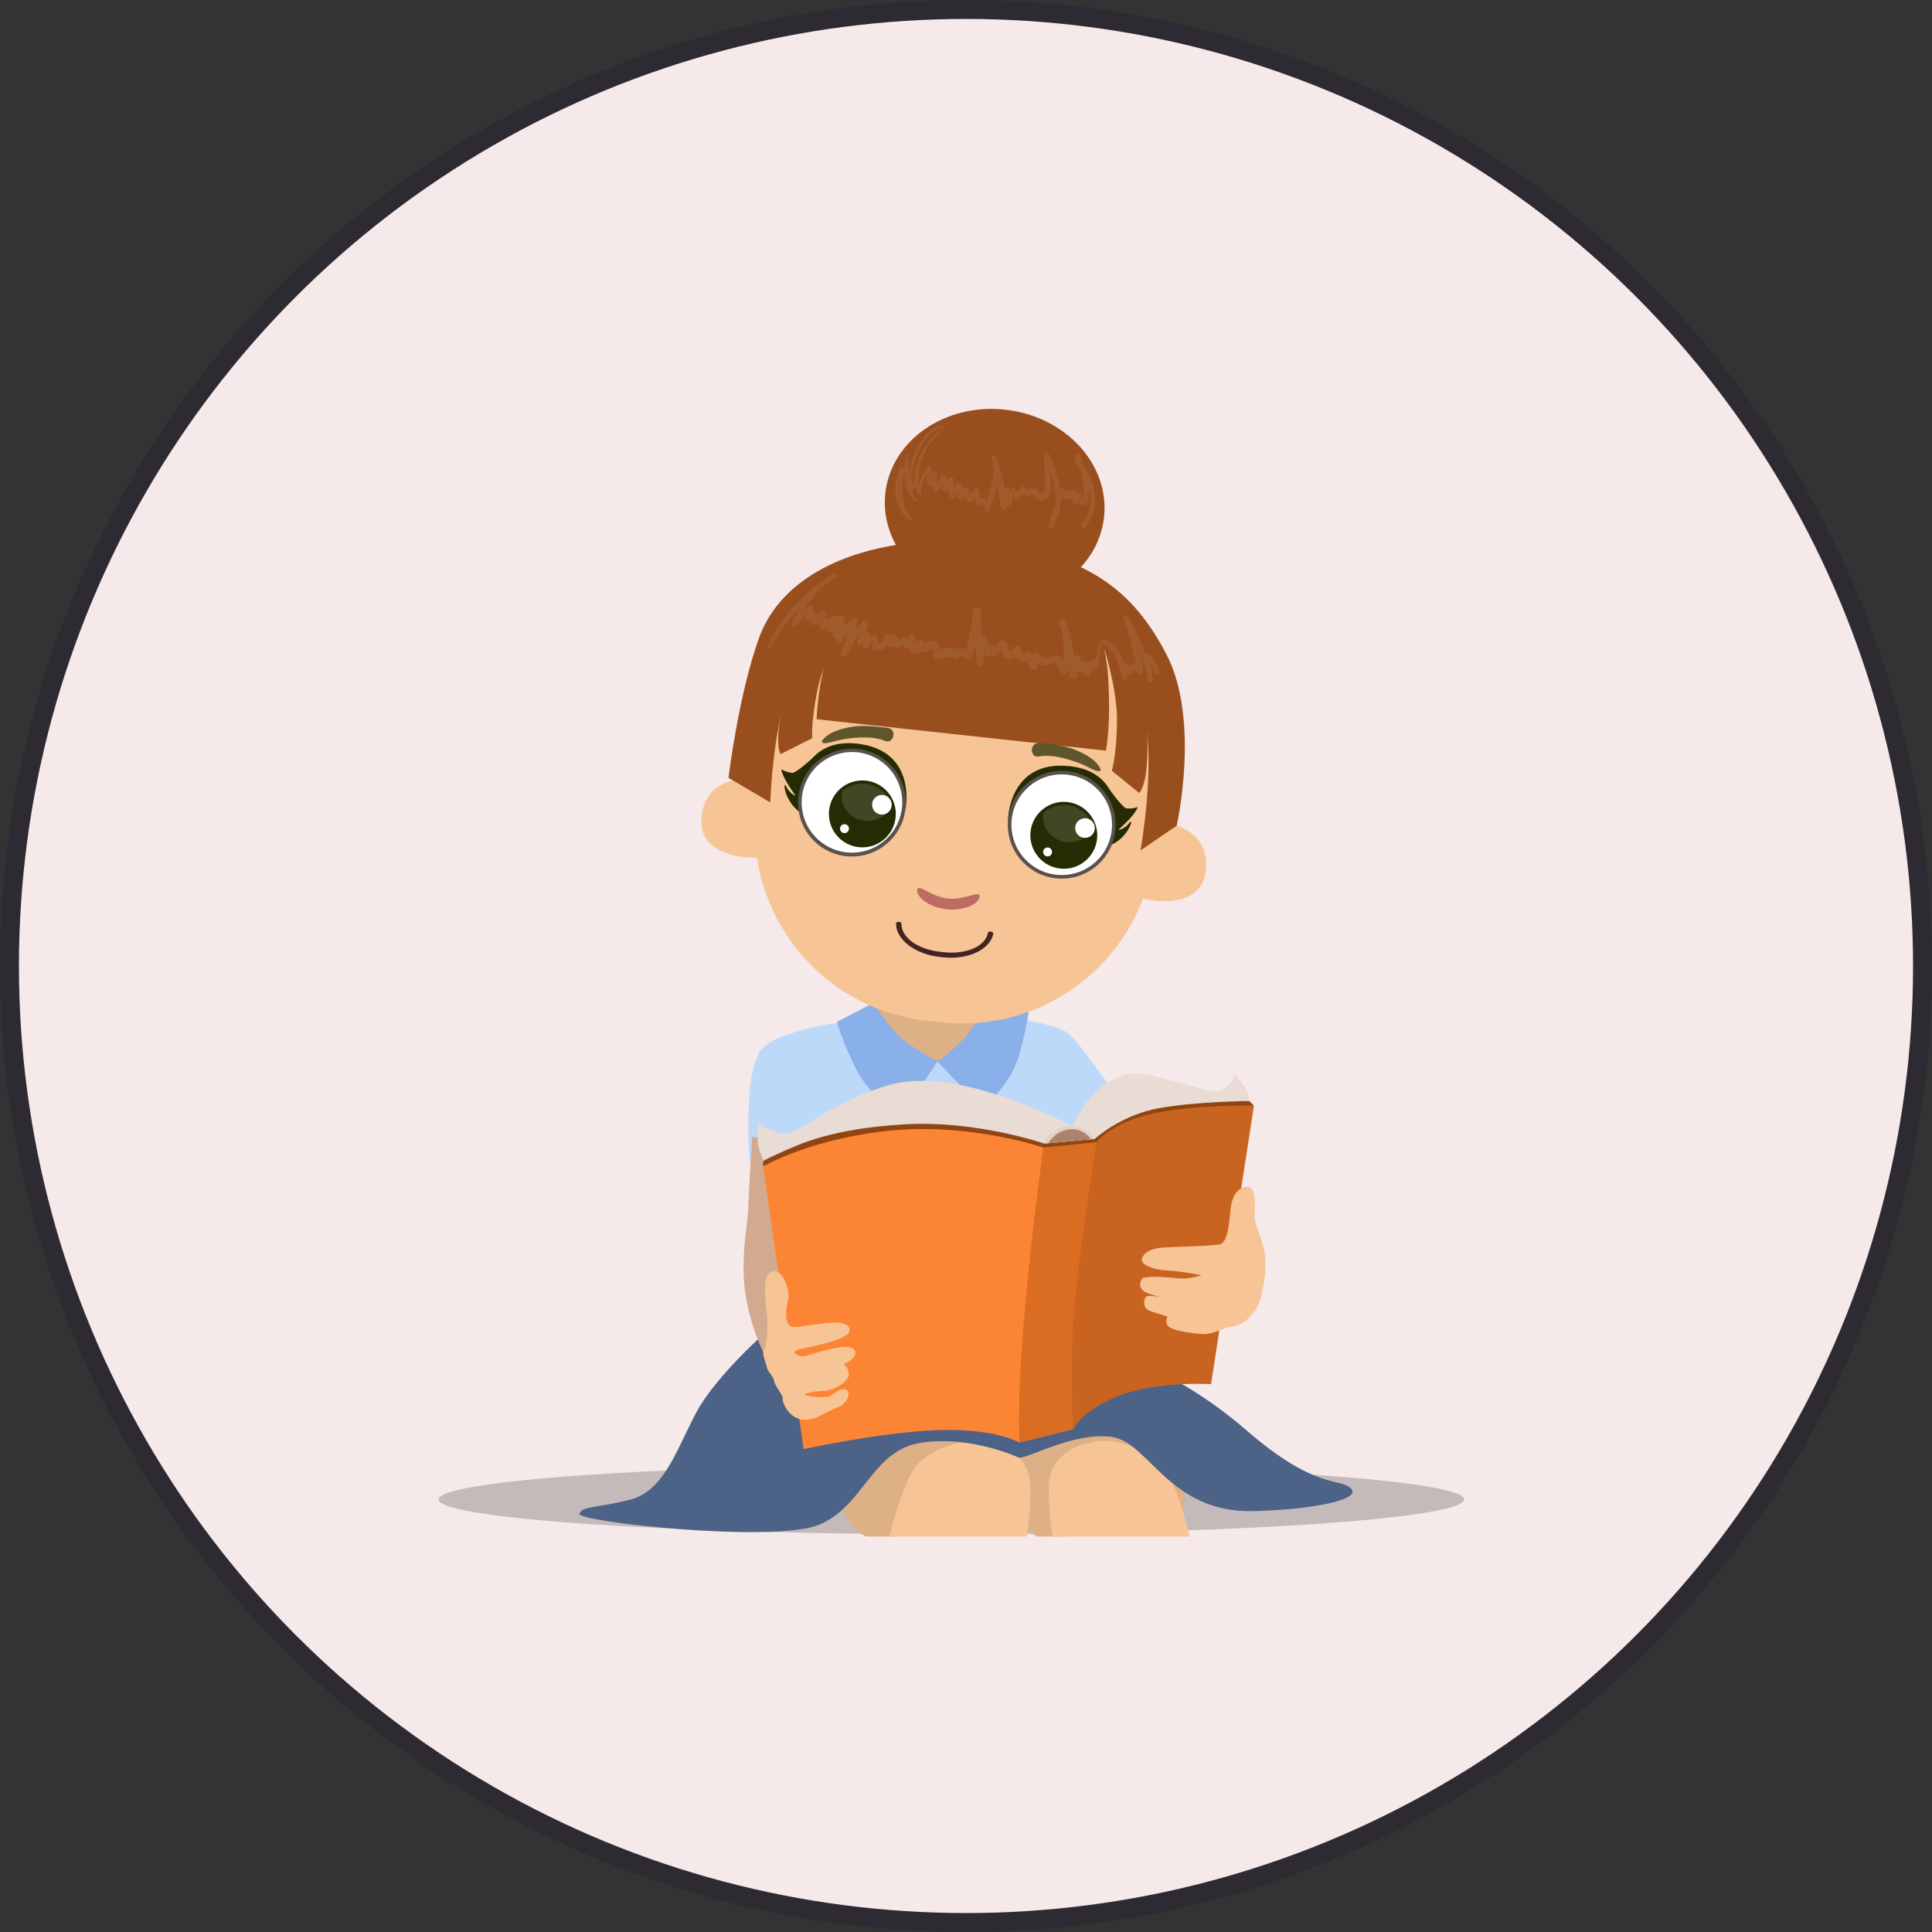 <svg xmlns="http://www.w3.org/2000/svg" width="102" height="102" viewBox="0 0 102 102" fill="none"><rect x="0" y="0" width="102" height="102" fill="#333333" stroke="none"/><circle cx="51" cy="51" r="50.5" fill="#F5E9E9" stroke="#2D2A32"></circle><g clip-path="url(#clip0_152_10963)"><ellipse cx="50.227" cy="79.163" rx="27.076" ry="1.837" fill="black" fill-opacity="0.2"></ellipse><path d="M54.051 53.858C54.051 53.858 55.858 54.092 56.463 54.607C57.069 55.121 60.193 59.607 60.193 59.607C60.193 59.607 53.583 64.432 49.234 63.987C44.884 63.543 39.588 61.391 39.588 61.391C39.588 61.391 39.161 56.385 40.292 55.309C41.423 54.233 45.281 53.858 45.281 53.858H54.051Z" fill="#BDD9F9"></path><path d="M45.889 52.934L46.316 54.127C46.316 54.127 48.614 56.105 49.502 56.058C50.391 56.011 52.192 53.812 52.192 53.812L49.04 53.157L46.134 52.934H45.889Z" fill="#DEB086"></path><path d="M47.826 55.005C46.922 54.338 46.133 52.934 46.133 52.934L44.191 53.951C44.191 53.951 44.379 54.759 45.161 56.373C45.943 57.987 47.635 58.865 47.635 58.865L49.501 56.023C49.501 56.023 48.73 55.672 47.826 55.005Z" fill="#89B0E8"></path><path d="M52.252 52.41C52.252 52.41 51.731 53.934 50.964 54.754C50.197 55.573 49.502 56.058 49.502 56.058L51.853 58.514C51.853 58.514 53.357 57.344 53.833 55.614C54.309 53.885 54.346 53.057 54.346 53.057L52.252 52.41Z" fill="#89B0E8"></path><path d="M60.436 75.287C60.436 75.287 61.932 76.082 62.307 77.486C62.681 78.889 62.439 79.93 62.439 79.93L55.554 81.282C55.554 81.282 53.865 81.439 53.303 78.984C52.741 76.527 56.344 74.258 58.261 74.352C60.178 74.445 60.436 75.287 60.436 75.287Z" fill="#DEB086"></path><path d="M57.747 100.642C58.098 101.2 60.203 101.424 60.858 100.82C61.513 100.217 63.01 97.341 63.08 95.471C63.033 95.213 62.988 94.951 62.958 94.68C62.817 93.473 63.665 88.35 63.407 84.998C63.15 81.646 62.261 78.808 61.583 77.646C60.905 76.484 58.589 75.814 57.63 76.16C57.63 76.16 56.11 76.328 55.555 77.579C55 78.83 55.83 82.607 56.204 85.066C56.578 87.524 58.45 95.323 58.496 95.882C58.54 96.403 58.441 97.489 58.199 98.067C58.03 98.514 57.444 100.16 57.747 100.642Z" fill="#F7C495"></path><path d="M51.385 75.287C51.385 75.287 52.881 76.082 53.256 77.486C53.63 78.889 53.388 79.93 53.388 79.93L46.503 81.282C46.503 81.282 44.814 81.439 44.252 78.984C43.69 76.527 47.293 74.258 49.211 74.352C51.127 74.445 51.385 75.287 51.385 75.287Z" fill="#DEB086"></path><path d="M52.025 100.642C51.674 101.2 49.569 101.424 48.914 100.82C48.259 100.217 46.762 97.341 46.691 95.471C46.739 95.213 46.784 94.951 46.814 94.68C46.955 93.473 46.107 88.35 46.364 84.998C46.622 81.646 47.511 78.808 48.189 77.646C48.867 76.484 51.183 75.814 52.141 76.16C52.141 76.16 53.662 76.328 54.217 77.579C54.772 78.83 53.942 82.607 53.568 85.066C53.194 87.524 51.322 95.323 51.276 95.882C51.232 96.403 51.331 97.489 51.573 98.067C51.741 98.514 52.327 100.16 52.025 100.642Z" fill="#F7C495"></path><path d="M53.795 76.958C54.378 76.971 56.589 75.641 58.624 75.85C60.659 76.058 61.658 79.894 66.202 79.778C69.254 79.7 71.921 79.181 71.324 78.585C70.727 77.988 69.5 78.726 65.746 75.463C61.992 72.199 57.888 71.022 57.888 71.022L45.152 72.059L40.557 70.216C40.557 70.216 37.786 72.621 36.733 74.621C35.681 76.621 35.049 78.737 33.225 79.188C31.4 79.639 30.768 79.497 30.594 79.918C30.418 80.34 40.941 81.498 43.293 80.48C45.645 79.463 46.03 76.55 48.662 76.164C51.29 75.778 53.795 76.958 53.795 76.958Z" fill="#4D6287"></path><path d="M52.106 31.747L51.311 31.663C45.724 31.071 40.716 35.121 40.123 40.709L39.913 42.7C39.322 48.288 43.371 53.298 48.957 53.89L49.752 53.975C55.339 54.566 60.347 50.516 60.939 44.929L61.15 42.937C61.742 37.349 57.693 32.34 52.106 31.747Z" fill="#F7C495"></path><path d="M59.583 43.499C59.508 43.596 59.267 43.791 59.046 43.819C59.045 43.819 59.044 43.819 59.043 43.819C59.143 43.723 59.272 43.598 59.435 43.44C59.956 42.933 60.081 42.624 60.052 42.611C60.024 42.598 59.926 42.706 59.481 42.68C59.279 42.668 58.588 41.694 58.588 41.694L58.608 42.282L58.691 43.419C58.645 43.531 58.402 44.705 58.402 44.705C58.402 44.705 58.846 44.591 59.223 44.223C59.599 43.855 59.726 43.485 59.718 43.41C59.708 43.334 59.657 43.402 59.583 43.499Z" fill="#252B03"></path><path d="M53.219 43.264C53.219 43.264 53.256 40.287 56.204 40.429C59.151 40.57 59.111 43.237 58.861 44.016C58.611 44.795 53.219 43.264 53.219 43.264Z" fill="#252B03"></path><path d="M58.066 45.554C59.177 44.442 59.177 42.64 58.066 41.528C56.955 40.417 55.153 40.417 54.041 41.528C52.93 42.64 52.93 44.442 54.041 45.554C55.153 46.665 56.955 46.665 58.066 45.554Z" fill="#59514B"></path><path d="M56.054 46.197C57.521 46.197 58.71 45.008 58.71 43.541C58.71 42.073 57.521 40.884 56.054 40.884C54.587 40.884 53.398 42.073 53.398 43.541C53.398 45.008 54.587 46.197 56.054 46.197Z" fill="white"></path><path d="M57.29 45.46C58.041 44.838 58.146 43.724 57.523 42.973C56.901 42.221 55.788 42.117 55.037 42.739C54.286 43.362 54.181 44.476 54.804 45.227C55.426 45.978 56.539 46.083 57.29 45.46Z" fill="#252B03"></path><path opacity="0.13" d="M56.381 44.468C56.984 44.496 57.512 44.147 57.721 43.636C57.52 43.005 56.944 42.534 56.244 42.502C55.808 42.481 55.403 42.634 55.097 42.9C55.085 42.96 55.077 43.022 55.074 43.084C55.04 43.811 55.626 44.431 56.381 44.468Z" fill="white"></path><path d="M41.54 41.587C41.593 41.698 41.788 41.938 41.997 42.013C41.998 42.013 42 42.014 42.001 42.014C41.923 41.899 41.823 41.75 41.697 41.56C41.294 40.955 41.236 40.627 41.267 40.62C41.297 40.613 41.37 40.738 41.811 40.807C42.011 40.838 42.89 40.029 42.89 40.029L42.748 40.601L42.427 41.695C42.449 41.813 42.441 43.013 42.441 43.013C42.441 43.013 42.031 42.807 41.74 42.37C41.448 41.932 41.402 41.542 41.427 41.471C41.451 41.4 41.487 41.477 41.54 41.587Z" fill="#252B03"></path><path d="M47.81 42.691C47.81 42.691 48.397 39.773 45.485 39.293C42.573 38.813 42.054 41.429 42.136 42.243C42.218 43.058 47.81 42.691 47.81 42.691Z" fill="#252B03"></path><path d="M47.146 44.217C48.164 43.02 48.019 41.223 46.822 40.205C45.625 39.186 43.829 39.331 42.81 40.529C41.792 41.726 41.937 43.523 43.134 44.541C44.331 45.559 46.127 45.414 47.146 44.217Z" fill="#59514B"></path><path d="M45.328 44.993C46.782 44.8 47.804 43.465 47.612 42.011C47.419 40.556 46.084 39.533 44.63 39.726C43.176 39.919 42.153 41.254 42.346 42.709C42.539 44.163 43.874 45.186 45.328 44.993Z" fill="white"></path><path d="M51.717 47.34C51.676 47.722 50.891 48.102 49.981 48.005C49.072 47.909 48.384 47.373 48.423 46.992C48.464 46.61 49.132 47.342 50.041 47.438C50.951 47.535 51.757 46.959 51.717 47.34Z" fill="#BC6C61"></path><path d="M52.309 49.183C52.234 49.175 52.167 49.206 52.157 49.253C52.009 49.99 50.994 50.395 49.822 50.271L49.742 50.262L49.662 50.254C48.491 50.13 47.583 49.521 47.593 48.769C47.594 48.72 47.534 48.676 47.459 48.668C47.376 48.659 47.306 48.699 47.305 48.753C47.296 49.602 48.311 50.384 49.634 50.525L49.714 50.533L49.794 50.542C51.117 50.683 52.273 50.13 52.442 49.298C52.454 49.244 52.394 49.191 52.309 49.183Z" fill="#422522"></path><path d="M47.173 43.614C47.528 42.705 47.08 41.681 46.172 41.325C45.264 40.969 44.239 41.417 43.883 42.326C43.528 43.234 43.976 44.259 44.884 44.615C45.792 44.971 46.817 44.523 47.173 43.614Z" fill="#252B03"></path><path opacity="0.13" d="M45.74 43.34C46.342 43.368 46.871 43.019 47.079 42.508C46.878 41.877 46.303 41.406 45.603 41.373C45.166 41.353 44.761 41.506 44.455 41.772C44.443 41.832 44.435 41.894 44.432 41.956C44.398 42.684 44.983 43.303 45.74 43.34Z" fill="white"></path><path d="M61.223 43.4C61.223 43.4 63.915 43.542 63.662 45.928C63.41 48.315 60.191 47.405 60.191 47.405L61.223 43.4Z" fill="#F7C495"></path><path d="M39.956 41.146C39.956 41.146 37.294 40.721 37.041 43.107C36.789 45.494 40.125 45.279 40.125 45.279L39.956 41.146Z" fill="#F7C495"></path><path d="M61.586 34.554C59.791 31.095 57.306 29.242 52.066 28.674C46.826 28.105 41.519 29.689 40.081 33.66C38.981 36.697 38.462 41.065 38.462 41.065L40.671 42.367C40.671 42.367 40.818 35.803 43.052 33.742C43.388 33.432 43.819 33.169 44.308 32.946C43.205 34.982 43.111 37.971 43.111 37.971L58.385 39.629C58.385 39.629 58.68 38.235 58.49 35.575C58.455 35.081 58.385 34.646 58.294 34.265C59.056 35.056 59.994 36.26 60.371 37.684C61.053 40.254 60.212 44.899 60.212 44.899L62.124 43.591C62.126 43.592 63.381 38.013 61.586 34.554Z" fill="#994F1D"></path><path d="M58.295 34.267C58.295 34.267 59.002 36.397 58.973 38.158C58.943 39.918 58.697 40.692 58.697 40.692L60.139 41.862C60.139 41.862 60.652 41.53 60.575 38.865C60.497 36.2 59.904 34.442 59.904 34.442L58.295 34.267Z" fill="#994F1D"></path><path d="M44.651 32.786C44.651 32.786 43.504 34.715 43.155 36.441C42.806 38.167 42.88 38.975 42.88 38.975L41.221 39.809C41.221 39.809 40.791 39.374 41.438 36.788C42.086 34.202 43.041 32.612 43.041 32.612L44.651 32.786Z" fill="#994F1D"></path><path d="M58.288 27.301C58.59 24.514 56.251 21.973 53.062 21.627C49.873 21.281 47.043 23.26 46.74 26.048C46.438 28.835 48.778 31.376 51.966 31.722C55.155 32.068 57.985 30.089 58.288 27.301Z" fill="#994F1D"></path><path opacity="0.07" d="M61.215 35.438C61.117 35.069 60.944 34.772 60.665 34.512C60.602 34.454 60.522 34.501 60.495 34.567C60.248 33.871 59.923 33.208 59.541 32.557C59.465 32.428 59.284 32.508 59.33 32.651C59.588 33.45 59.833 34.228 59.946 35.053C59.877 35.04 59.805 35.047 59.731 35.084C59.694 35.102 59.662 35.127 59.636 35.153C59.608 35.126 59.581 35.098 59.555 35.072C59.515 34.995 59.41 34.976 59.347 35.018C59.203 34.594 58.994 34.19 58.63 33.942C58.47 33.832 58.238 33.691 58.086 33.868C58.004 33.962 57.995 34.115 57.975 34.23C57.944 34.408 57.913 34.586 57.885 34.763C57.783 34.743 57.661 34.792 57.642 34.925C57.639 34.918 57.638 34.912 57.636 34.906C57.546 34.861 57.436 34.916 57.391 35C57.34 34.904 57.205 34.88 57.117 34.934C57.075 34.845 57.034 34.757 56.992 34.668C56.945 34.568 56.801 34.531 56.712 34.586C56.64 34.162 56.544 33.743 56.431 33.328C56.39 33.15 56.338 32.973 56.274 32.798C56.191 32.572 55.862 32.727 55.936 32.95C55.966 33.044 55.996 33.139 56.025 33.235C56.165 33.752 56.197 34.287 56.119 34.814C56.044 34.704 55.952 34.617 55.83 34.597C55.705 34.576 55.609 34.631 55.495 34.672C55.246 34.763 55.036 34.732 54.867 34.506C54.783 34.392 54.567 34.412 54.525 34.557C54.517 34.586 54.508 34.614 54.501 34.643C54.484 34.605 54.468 34.568 54.454 34.53C54.388 34.365 54.153 34.388 54.088 34.537C53.961 34.488 53.892 34.4 53.879 34.272C53.839 34.131 53.62 34.022 53.527 34.186C53.488 34.255 53.406 34.451 53.278 34.356C53.259 34.342 53.234 34.166 53.225 34.141C53.184 34.017 53.133 33.936 53.035 33.849C52.976 33.797 52.855 33.799 52.797 33.854C52.697 33.948 52.599 34.044 52.499 34.138C52.498 34.134 52.495 34.13 52.494 34.126C52.445 33.994 52.303 33.99 52.208 34.056C52.163 33.923 52.118 33.79 52.073 33.657C52.041 33.561 51.929 33.539 51.846 33.575C51.823 33.136 51.805 32.696 51.794 32.256C51.788 32.013 51.443 31.958 51.407 32.214C51.307 32.916 51.175 33.611 51.014 34.3C50.836 34.212 50.639 34.185 50.489 34.285C50.447 34.23 50.384 34.197 50.306 34.208C50.224 34.221 50.156 34.241 50.093 34.275C50.084 34.266 50.075 34.258 50.067 34.249C49.993 34.154 49.83 34.152 49.761 34.255C49.736 34.301 49.707 34.339 49.673 34.367C49.65 34.165 49.576 33.977 49.378 33.872C49.268 33.815 49.141 33.797 49.022 33.834C48.961 33.854 48.926 33.889 48.87 33.921C48.793 33.964 48.885 34.154 48.784 33.914C48.705 33.724 48.439 33.789 48.408 33.973C48.4 34.021 48.397 34.053 48.396 34.073C48.395 34.049 48.393 34.006 48.382 33.947C48.364 33.849 48.348 33.751 48.33 33.653C48.304 33.503 48.095 33.442 48.003 33.574C47.966 33.628 47.926 33.681 47.889 33.735C47.88 33.721 47.871 33.707 47.863 33.693C47.797 33.586 47.648 33.622 47.581 33.698C47.539 33.744 47.496 33.78 47.451 33.81C47.432 33.74 47.406 33.67 47.376 33.6C47.322 33.478 47.153 33.47 47.078 33.569C47.075 33.561 47.073 33.554 47.07 33.548C47.014 33.427 46.859 33.419 46.778 33.516C46.664 33.652 46.571 33.791 46.489 33.945C46.425 33.934 46.362 33.937 46.303 33.951C46.298 33.826 46.294 33.7 46.294 33.574C46.294 33.527 46.253 33.491 46.206 33.51C46.094 33.555 45.996 33.611 45.91 33.679C45.916 33.655 45.921 33.631 45.928 33.607C45.963 33.472 45.827 33.348 45.703 33.441C45.7 33.442 45.698 33.444 45.697 33.446C45.744 33.284 45.792 33.122 45.842 32.962C45.886 32.821 45.728 32.68 45.602 32.784C45.438 32.919 45.295 33.068 45.164 33.227C45.205 33.08 45.242 32.932 45.279 32.784C45.312 32.652 45.173 32.503 45.046 32.612C44.907 32.73 44.78 32.855 44.664 32.989C44.675 32.91 44.612 32.849 44.539 32.831C44.552 32.795 44.565 32.758 44.579 32.721C44.64 32.559 44.459 32.457 44.329 32.537C44.291 32.56 44.255 32.585 44.22 32.611C44.181 32.477 43.964 32.428 43.894 32.592C43.872 32.638 43.85 32.684 43.828 32.729C43.779 32.617 43.658 32.608 43.575 32.666C43.576 32.578 43.581 32.489 43.594 32.398C43.62 32.227 43.404 32.177 43.307 32.285C43.231 32.367 43.157 32.45 43.081 32.533C43.078 32.513 43.074 32.494 43.071 32.474C43.058 32.392 42.989 32.354 42.919 32.36C42.935 32.277 42.945 32.191 42.948 32.099C42.951 31.987 42.831 31.913 42.737 31.984C42.634 32.062 42.536 32.144 42.441 32.229C42.866 31.519 43.442 30.915 44.142 30.45C44.266 30.368 44.121 30.192 43.998 30.271C42.513 31.22 41.138 32.617 40.481 34.275C40.46 34.329 40.54 34.378 40.572 34.326C41.09 33.466 41.653 32.671 42.314 31.966C42.121 32.265 41.955 32.583 41.818 32.917C41.763 33.051 41.951 33.151 42.036 33.038C42.215 32.805 42.413 32.594 42.631 32.403C42.609 32.472 42.58 32.539 42.543 32.609C42.491 32.71 42.627 32.846 42.727 32.785C42.756 32.767 42.786 32.749 42.815 32.731C42.822 32.782 42.829 32.832 42.834 32.883C42.847 32.985 42.995 33.056 43.074 32.975C43.129 32.919 43.184 32.862 43.239 32.806C43.241 32.907 43.251 33.008 43.269 33.111C43.289 33.237 43.443 33.297 43.543 33.216C43.603 33.168 43.654 33.116 43.699 33.062C43.703 33.063 43.707 33.065 43.713 33.066C43.7 33.1 43.688 33.133 43.674 33.167C43.606 33.346 43.86 33.497 43.973 33.333C44.002 33.29 44.033 33.249 44.064 33.211C44.033 33.296 44.002 33.382 43.971 33.468C43.918 33.611 44.065 33.711 44.176 33.673C44.171 33.691 44.167 33.711 44.161 33.731C44.113 33.921 44.356 34.023 44.447 33.844C44.551 33.636 44.675 33.447 44.818 33.271C44.692 33.658 44.555 34.041 44.412 34.424C44.333 34.634 44.631 34.743 44.73 34.55C44.917 34.184 45.109 33.82 45.355 33.496C45.32 33.609 45.284 33.722 45.249 33.835C45.204 33.981 45.369 34.133 45.5 34.021C45.534 33.992 45.566 33.962 45.597 33.934C45.587 34.002 45.575 34.071 45.561 34.139C45.532 34.289 45.74 34.311 45.801 34.198C45.89 34.035 45.998 33.889 46.123 33.757C46.088 33.9 46.049 34.042 46.017 34.186C45.988 34.309 46.167 34.4 46.255 34.317C46.34 34.304 46.426 34.289 46.511 34.276C46.592 34.316 46.678 34.259 46.714 34.188C46.748 34.124 46.784 34.065 46.823 34.006C46.848 34.127 46.986 34.202 47.097 34.115C47.115 34.101 47.132 34.086 47.149 34.071C47.15 34.077 47.151 34.082 47.151 34.087C47.166 34.212 47.293 34.251 47.395 34.219C47.506 34.185 47.599 34.138 47.683 34.077C47.694 34.094 47.705 34.113 47.716 34.13C47.783 34.24 47.937 34.283 48.024 34.163C48.06 34.327 48.134 34.469 48.303 34.506C48.461 34.54 48.576 34.478 48.656 34.376C48.702 34.404 48.754 34.421 48.813 34.422C48.902 34.424 48.946 34.375 49.017 34.348C49.136 34.301 49.011 34.228 49.192 34.309C49.333 34.373 49.304 34.445 49.302 34.599C49.3 34.728 49.391 34.821 49.523 34.808C49.681 34.794 49.81 34.742 49.92 34.65C49.932 34.66 49.945 34.67 49.961 34.682C50.025 34.73 50.138 34.736 50.198 34.678C50.216 34.669 50.232 34.66 50.25 34.651C50.292 34.699 50.346 34.736 50.422 34.771C50.519 34.815 50.639 34.756 50.678 34.66C50.809 34.605 50.911 34.635 50.985 34.749C51.076 34.841 51.286 34.859 51.327 34.698C51.386 34.464 51.44 34.23 51.492 33.995C51.511 34.332 51.533 34.669 51.559 35.006C51.577 35.252 51.95 35.188 51.936 34.944C51.925 34.764 51.928 34.589 51.945 34.417C51.955 34.452 51.966 34.486 51.975 34.521C52.014 34.653 52.22 34.759 52.31 34.602C52.316 34.592 52.321 34.582 52.327 34.572C52.396 34.634 52.509 34.658 52.583 34.588C52.682 34.495 52.781 34.401 52.879 34.308C52.905 34.406 52.911 34.52 52.954 34.596C53.009 34.694 53.085 34.764 53.192 34.8C53.361 34.856 53.508 34.795 53.628 34.691C53.692 34.801 53.783 34.891 53.917 34.93C54.016 34.959 54.11 34.955 54.195 34.927C54.247 35.04 54.306 35.151 54.369 35.261C54.446 35.391 54.683 35.435 54.736 35.253C54.761 35.166 54.786 35.078 54.811 34.992C54.945 35.076 55.1 35.124 55.268 35.127C55.416 35.129 55.52 35.055 55.657 35.034C55.797 35.013 55.726 35.005 55.819 35.118C55.901 35.215 55.951 35.369 56.009 35.481C56.079 35.615 56.322 35.648 56.371 35.473C56.395 35.387 56.416 35.3 56.436 35.213C56.455 35.37 56.471 35.528 56.484 35.686C56.501 35.892 56.836 35.883 56.849 35.676C56.857 35.559 56.869 35.445 56.886 35.331C56.892 35.344 56.898 35.357 56.904 35.37C56.953 35.476 57.072 35.505 57.168 35.457C57.186 35.503 57.205 35.549 57.224 35.595C57.279 35.732 57.469 35.742 57.554 35.631C57.635 35.526 57.689 35.421 57.722 35.304C57.877 35.279 58.001 35.145 58.029 34.965C58.036 34.918 58.028 34.877 58.009 34.846C58.027 34.759 58.042 34.671 58.058 34.585C58.081 34.458 58.078 34.257 58.142 34.146C58.136 34.011 58.216 33.971 58.383 34.028C58.445 34.089 58.506 34.149 58.566 34.21C58.631 34.282 58.689 34.356 58.743 34.436C59.007 34.83 59.135 35.306 59.249 35.76C59.287 35.911 59.542 35.933 59.545 35.752C59.547 35.668 59.548 35.584 59.55 35.501C59.575 35.519 59.6 35.538 59.628 35.556C59.762 35.639 59.908 35.517 59.859 35.37C59.93 35.401 59.986 35.448 60.025 35.514C60.146 35.666 60.37 35.546 60.353 35.368C60.314 34.961 60.228 34.558 60.114 34.162C60.338 34.736 60.502 35.335 60.611 35.934C60.64 36.093 60.876 36.054 60.858 35.894C60.827 35.607 60.794 35.322 60.761 35.035C60.835 35.174 60.889 35.321 60.923 35.484C60.963 35.673 61.263 35.62 61.215 35.438Z" fill="white"></path><path opacity="0.07" d="M57.807 26.058C57.771 25.737 57.674 25.427 57.529 25.139C57.492 25.066 57.38 24.92 57.267 24.759C57.187 24.497 57.094 24.246 57.006 24.018C56.977 23.947 56.879 23.943 56.836 23.999C56.704 24.167 56.754 24.336 56.859 24.512C56.92 24.615 56.986 24.712 57.052 24.81C57.102 25.02 57.141 25.233 57.162 25.451C57.187 25.683 57.205 25.924 57.191 26.157C57.171 26.493 57.144 26.228 57.07 26.082C57.024 25.99 56.918 25.977 56.848 26.032C56.831 25.996 56.811 25.96 56.788 25.923C56.733 25.836 56.599 25.873 56.565 25.957C56.432 25.924 56.298 25.891 56.165 25.858C56.157 25.753 56.01 25.772 55.991 25.862C55.987 25.88 55.982 25.898 55.978 25.916C55.905 25.254 55.669 24.595 55.385 23.985C55.313 23.83 55.108 23.911 55.115 24.066C55.132 24.418 55.148 24.772 55.165 25.124C55.172 25.3 55.186 25.477 55.189 25.653C55.245 25.875 55.135 26.001 54.86 26.029C54.834 25.971 54.813 25.911 54.797 25.849C54.77 25.759 54.635 25.737 54.571 25.794C54.567 25.832 54.564 25.869 54.559 25.906C54.562 25.719 54.275 25.682 54.266 25.874C54.222 25.846 54.179 25.817 54.134 25.788C54.176 25.658 53.998 25.589 53.938 25.71C53.885 25.818 53.816 25.915 53.741 26.007C53.7 25.925 53.653 25.846 53.595 25.768C53.554 25.713 53.468 25.732 53.444 25.791C53.414 25.862 53.382 25.933 53.351 26.003C53.336 25.927 53.317 25.852 53.297 25.779C53.271 25.694 53.165 25.676 53.124 25.76C53.102 25.805 53.082 25.849 53.062 25.893C52.978 25.334 52.817 24.779 52.634 24.261C52.621 24.219 52.605 24.176 52.589 24.134C52.525 23.978 52.299 24.085 52.353 24.239C52.378 24.314 52.403 24.389 52.425 24.462C52.5 24.798 52.435 25.142 52.362 25.484C52.288 25.822 52.202 26.155 52.104 26.487C52.087 26.446 52.068 26.405 52.05 26.365C52.013 26.279 51.908 26.263 51.836 26.313C51.819 26.319 51.8 26.324 51.783 26.33C51.755 26.179 51.72 26.03 51.688 25.88C51.666 25.774 51.507 25.712 51.441 25.821C51.38 25.921 51.314 26.016 51.244 26.108C51.208 26.028 51.179 25.946 51.155 25.851C51.128 25.739 51.001 25.677 50.904 25.755C50.872 25.78 50.844 25.806 50.816 25.832C50.803 25.756 50.791 25.679 50.778 25.603C50.758 25.487 50.613 25.461 50.542 25.546C50.478 25.622 50.42 25.697 50.364 25.773C50.35 25.639 50.349 25.503 50.36 25.36C50.372 25.209 50.173 25.123 50.08 25.25C50.043 25.302 50.007 25.353 49.97 25.405C49.965 25.351 49.961 25.296 49.959 25.238C49.957 25.076 49.731 24.99 49.664 25.164C49.616 25.288 49.559 25.398 49.489 25.5C49.449 25.341 49.433 25.18 49.472 25.011C49.502 24.886 49.318 24.862 49.267 24.96C49.244 25.005 49.221 25.05 49.198 25.095C49.185 24.951 49.17 24.806 49.155 24.662C49.148 24.577 49.027 24.553 48.981 24.619C48.764 24.927 48.603 25.244 48.513 25.591C48.342 24.442 49.005 23.259 49.921 22.589C49.935 22.578 49.932 22.553 49.914 22.546C49.119 22.285 48.462 23.474 48.226 24.064C48.119 24.333 48.041 24.616 47.998 24.903C47.972 24.62 47.956 24.336 47.95 24.045C47.95 24 47.88 23.972 47.865 24.024C47.824 24.177 47.794 24.332 47.775 24.487C47.737 24.576 47.692 24.664 47.65 24.751C47.651 24.746 47.652 24.742 47.655 24.736C47.684 24.638 47.545 24.58 47.504 24.677C47.426 24.866 47.369 25.057 47.334 25.251C47.253 25.596 47.224 25.942 47.306 26.311C47.413 26.79 47.647 27.202 48.036 27.503C48.105 27.556 48.198 27.46 48.143 27.392C48.014 27.233 47.896 27.064 47.795 26.886C47.69 26.382 47.589 25.925 47.657 25.404C47.675 25.259 47.712 25.117 47.751 24.977C47.759 25.321 47.817 25.666 47.921 25.993C47.937 26.042 47.984 26.063 48.031 26.061C48.081 26.218 48.165 26.358 48.305 26.457C48.38 26.509 48.461 26.399 48.389 26.344C48.265 26.249 48.197 26.096 48.161 25.924C48.179 25.873 48.198 25.823 48.216 25.772C48.265 25.793 48.324 25.784 48.35 25.742C48.373 25.856 48.404 25.97 48.443 26.082C48.474 26.17 48.614 26.143 48.621 26.054C48.648 25.666 48.755 25.297 48.959 24.975C48.956 25.182 48.955 25.388 48.971 25.595C48.982 25.729 49.173 25.732 49.219 25.622C49.222 25.613 49.227 25.605 49.23 25.596C49.24 25.687 49.257 25.779 49.29 25.874C49.319 25.96 49.459 25.997 49.524 25.93C49.595 25.857 49.659 25.782 49.716 25.703C49.727 25.749 49.739 25.794 49.753 25.841C49.787 25.956 49.958 25.957 50.02 25.87C50.035 25.848 50.05 25.827 50.066 25.805C50.08 25.939 50.104 26.071 50.139 26.205C50.176 26.342 50.373 26.387 50.431 26.236C50.467 26.144 50.507 26.056 50.553 25.974C50.563 26.071 50.573 26.167 50.583 26.264C50.598 26.42 50.817 26.426 50.874 26.296C50.896 26.245 50.917 26.204 50.941 26.165C50.985 26.27 51.038 26.37 51.104 26.472C51.161 26.559 51.289 26.536 51.345 26.468C51.389 26.414 51.429 26.359 51.468 26.302C51.48 26.384 51.493 26.465 51.511 26.545C51.528 26.627 51.599 26.681 51.684 26.67C51.754 26.661 51.812 26.646 51.865 26.62C51.911 26.72 51.957 26.82 52.003 26.921C52.049 27.021 52.217 27.031 52.253 26.916C52.388 26.486 52.567 25.985 52.66 25.484C52.735 25.93 52.783 26.38 52.839 26.846C52.84 26.846 52.841 26.846 52.842 26.844C52.877 26.989 53.11 27.008 53.118 26.838C53.12 26.791 53.121 26.742 53.121 26.695C53.18 26.763 53.312 26.77 53.346 26.663C53.407 26.47 53.469 26.276 53.532 26.083C53.549 26.142 53.563 26.204 53.572 26.267C53.587 26.376 53.742 26.416 53.806 26.324C53.863 26.242 53.913 26.157 53.964 26.073C54.072 26.215 54.295 26.252 54.439 26.123C54.483 26.132 54.534 26.128 54.584 26.114C54.646 26.253 54.738 26.378 54.896 26.415C55.108 26.466 55.314 26.326 55.407 26.143C55.538 25.888 55.473 25.542 55.459 25.269L55.438 24.84C55.648 25.423 55.778 26.039 55.717 26.637C55.689 26.707 55.662 26.776 55.639 26.844C55.537 27.142 55.438 27.439 55.343 27.738C55.299 27.874 55.491 28.004 55.575 27.867C55.861 27.403 55.986 26.911 56.001 26.413C56.017 26.345 56.035 26.278 56.052 26.211C56.175 26.38 56.428 26.418 56.617 26.295L56.638 26.436C56.593 26.569 56.788 26.698 56.865 26.562C56.879 26.537 56.894 26.511 56.909 26.486C56.949 26.577 57.007 26.651 57.125 26.668C57.348 26.698 57.455 26.468 57.476 26.286C57.501 26.07 57.493 25.843 57.463 25.611C57.681 26.326 57.593 27.092 57.1 27.688C57.002 27.806 57.193 27.946 57.291 27.83C57.702 27.338 57.88 26.7 57.807 26.058ZM48.419 24.022C48.563 23.679 48.759 23.358 49.003 23.075C49.185 22.865 49.365 22.665 49.647 22.605C49.997 22.529 49.624 22.735 49.532 22.811C48.812 23.4 48.316 24.292 48.302 25.212C48.265 25.206 48.226 25.226 48.222 25.275C48.214 25.319 48.205 25.362 48.197 25.405C48.172 25.407 48.148 25.417 48.131 25.436C48.135 25.313 48.145 25.196 48.154 25.1C48.186 24.73 48.276 24.364 48.419 24.022ZM53.107 26.287C53.114 26.243 53.123 26.2 53.135 26.157C53.132 26.244 53.124 26.331 53.114 26.419C53.112 26.375 53.11 26.331 53.107 26.287Z" fill="white"></path><path d="M57.802 43.717C57.802 44.004 57.57 44.236 57.283 44.236C56.997 44.236 56.765 44.004 56.765 43.717C56.765 43.431 56.997 43.198 57.283 43.198C57.57 43.198 57.802 43.431 57.802 43.717Z" fill="white"></path><path d="M55.544 44.978C55.544 45.108 55.439 45.214 55.308 45.214C55.178 45.214 55.072 45.109 55.072 44.978C55.072 44.849 55.178 44.742 55.308 44.742C55.439 44.742 55.544 44.849 55.544 44.978Z" fill="white"></path><path d="M47.079 42.487C47.079 42.773 46.846 43.006 46.56 43.006C46.274 43.006 46.041 42.773 46.041 42.487C46.041 42.201 46.274 41.968 46.56 41.968C46.846 41.968 47.079 42.201 47.079 42.487Z" fill="white"></path><path d="M44.821 43.749C44.821 43.879 44.716 43.985 44.586 43.985C44.456 43.985 44.35 43.88 44.35 43.749C44.35 43.62 44.455 43.513 44.586 43.513C44.716 43.513 44.821 43.618 44.821 43.749Z" fill="white"></path><path opacity="0.72" d="M58.099 40.596C57.88 40.103 57.212 39.761 56.732 39.575C56.119 39.337 55.517 39.304 54.875 39.238C54.334 39.182 54.366 40.028 54.847 39.938C55.386 39.837 55.999 39.97 56.514 40.13C56.776 40.211 57.034 40.303 57.282 40.419C57.521 40.531 57.73 40.671 57.993 40.722C58.062 40.734 58.128 40.661 58.099 40.596Z" fill="#252B03"></path><path opacity="0.72" d="M43.414 39.091C43.729 38.654 44.453 38.457 44.961 38.373C45.61 38.266 46.205 38.358 46.847 38.425C47.388 38.481 47.183 39.303 46.73 39.116C46.224 38.907 45.597 38.911 45.06 38.962C44.787 38.987 44.516 39.023 44.249 39.086C43.992 39.146 43.757 39.24 43.489 39.236C43.422 39.234 43.372 39.149 43.414 39.091Z" fill="#252B03"></path><path d="M39.714 60.035C39.714 60.035 39.551 62.515 39.504 63.707C39.456 64.9 39.2 65.65 39.27 67.473C39.34 69.298 40.229 71.497 40.65 71.964C41.071 72.432 43.152 68.174 43.152 68.174C43.152 68.174 41.96 63.753 41.96 63.613C41.96 63.472 42.287 60.171 42.287 60.171L39.714 60.035Z" fill="#D1AA90"></path><path d="M56.625 59.461C56.625 59.461 50.59 56.175 46.894 57.297C43.198 58.42 42.287 60.081 41.14 59.8C39.994 59.519 40.088 59.145 40.088 59.145C40.088 59.145 39.882 60.074 40.086 60.689C40.29 61.303 40.766 62.373 40.766 62.373L48.578 62.77L56.462 61.226L56.625 59.461Z" fill="#E8DCD4"></path><path d="M56.625 59.461C56.625 59.461 57.934 56.268 60.483 56.735C63.033 57.203 64.062 57.952 64.669 57.461C65.277 56.969 65.137 56.688 65.137 56.688C65.137 56.688 65.674 57.226 65.839 57.624C66.002 58.021 65.839 58.653 65.839 58.653L57.466 60.596L56.625 59.461Z" fill="#E8DCD4"></path><path d="M66.201 58.373L65.956 58.128C65.956 58.128 63.29 58.145 61.237 58.496C59.185 58.847 57.799 60.128 57.799 60.128L55.127 60.374C55.127 60.374 51.572 59.146 47.807 59.357C43.877 59.576 42.17 60.426 41.293 60.813C40.416 61.199 40.291 61.304 40.291 61.304V61.58L46.432 62.217L57.886 62.042L65.814 58.533L66.201 58.373Z" fill="#914512"></path><path d="M57.887 60.304C57.887 60.304 58.73 59.216 61.009 58.76C63.29 58.303 66.201 58.373 66.201 58.373L63.938 73.076C63.938 73.076 61.045 72.9 59.062 73.69C57.079 74.48 56.658 75.463 56.658 75.463L55.554 66.584L57.887 60.304Z" fill="#C96420"></path><path d="M55.08 60.585C55.08 60.585 51.291 59.286 47.081 59.684C42.872 60.081 40.291 61.579 40.291 61.579L42.427 76.504C42.427 76.504 46.73 75.568 49.677 75.498C52.624 75.427 53.817 76.165 53.817 76.165L55.993 65.766L55.08 60.585Z" fill="#FC8535"></path><path d="M55.08 60.585C55.08 60.585 54.518 64.55 54.098 69.217C53.677 73.883 53.817 76.165 53.817 76.165L56.659 75.463C56.659 75.463 56.378 71.567 56.869 67.532C57.361 63.497 57.886 60.304 57.886 60.304L55.08 60.585Z" fill="#DB6D23"></path><path d="M55.127 60.374C55.127 60.374 55.279 59.719 56.249 59.497C57.22 59.274 57.798 60.129 57.798 60.129L55.127 60.374Z" fill="#E5D0C3"></path><path d="M55.356 60.353C55.356 60.353 55.668 59.73 56.435 59.629C57.203 59.528 57.61 60.147 57.597 60.148C57.584 60.148 55.356 60.353 55.356 60.353Z" fill="#AA836D"></path><path d="M40.41 71.127C40.41 71.127 40.566 70.358 40.509 69.603C40.452 68.848 40.167 67.338 40.752 67.139C41.337 66.939 41.735 68.15 41.606 68.648C41.478 69.147 41.407 69.83 41.763 70.03C42.12 70.23 44.554 69.418 44.839 70.115C45.124 70.813 42.177 71.156 42.006 71.311C41.834 71.468 42.191 71.654 42.532 71.583C42.873 71.511 44.682 70.842 45.066 71.227C45.45 71.612 44.554 72.025 44.554 72.025C44.554 72.025 44.811 72.21 44.811 72.58C44.811 72.95 43.999 73.406 43.572 73.421C43.145 73.435 42.561 73.52 42.518 73.62C42.475 73.72 43.344 73.791 43.671 73.749C43.998 73.706 44.226 73.265 44.611 73.35C44.996 73.436 44.754 74.134 44.184 74.319C43.615 74.505 43.06 75.046 42.348 74.946C41.636 74.846 41.294 74.048 41.322 73.85C41.351 73.65 40.91 73.18 40.867 72.909C40.824 72.638 40.525 72.397 40.497 72.226C40.469 72.054 40.255 71.556 40.298 71.371C40.338 71.184 40.41 71.127 40.41 71.127Z" fill="#F7C495"></path><path d="M66.57 68.481C66.57 68.481 66.975 67.042 66.735 65.993C66.494 64.944 66.226 64.719 66.24 64.165C66.255 63.611 66.345 62.636 65.805 62.666C65.266 62.696 65.026 63.281 64.966 63.82C64.906 64.36 64.861 65.589 64.397 65.693C63.933 65.799 61.955 65.813 61.325 65.873C60.696 65.934 60.411 66.143 60.292 66.427C60.172 66.712 60.756 67.027 61.595 67.072C62.434 67.117 63.438 67.326 63.438 67.326C63.438 67.326 62.794 67.551 62.225 67.491C61.655 67.43 60.41 67.326 60.276 67.536C60.143 67.745 60.112 68.105 60.622 68.285C61.131 68.465 61.716 68.585 61.716 68.585C61.716 68.585 60.637 68.299 60.502 68.465C60.367 68.63 60.307 69.08 60.757 69.23C61.207 69.38 61.641 69.5 61.641 69.5C61.641 69.5 61.477 69.799 61.686 70.024C61.896 70.249 62.921 70.399 63.502 70.429C64.083 70.459 64.608 70.069 65.012 70.04C65.417 70.01 65.836 69.756 66.166 69.32C66.495 68.885 66.57 68.481 66.57 68.481Z" fill="#F7C495"></path></g><defs><clipPath id="clip0_152_10963"><rect width="55" height="60" fill="white" transform="translate(22.351 21.12)"></rect></clipPath></defs></svg>